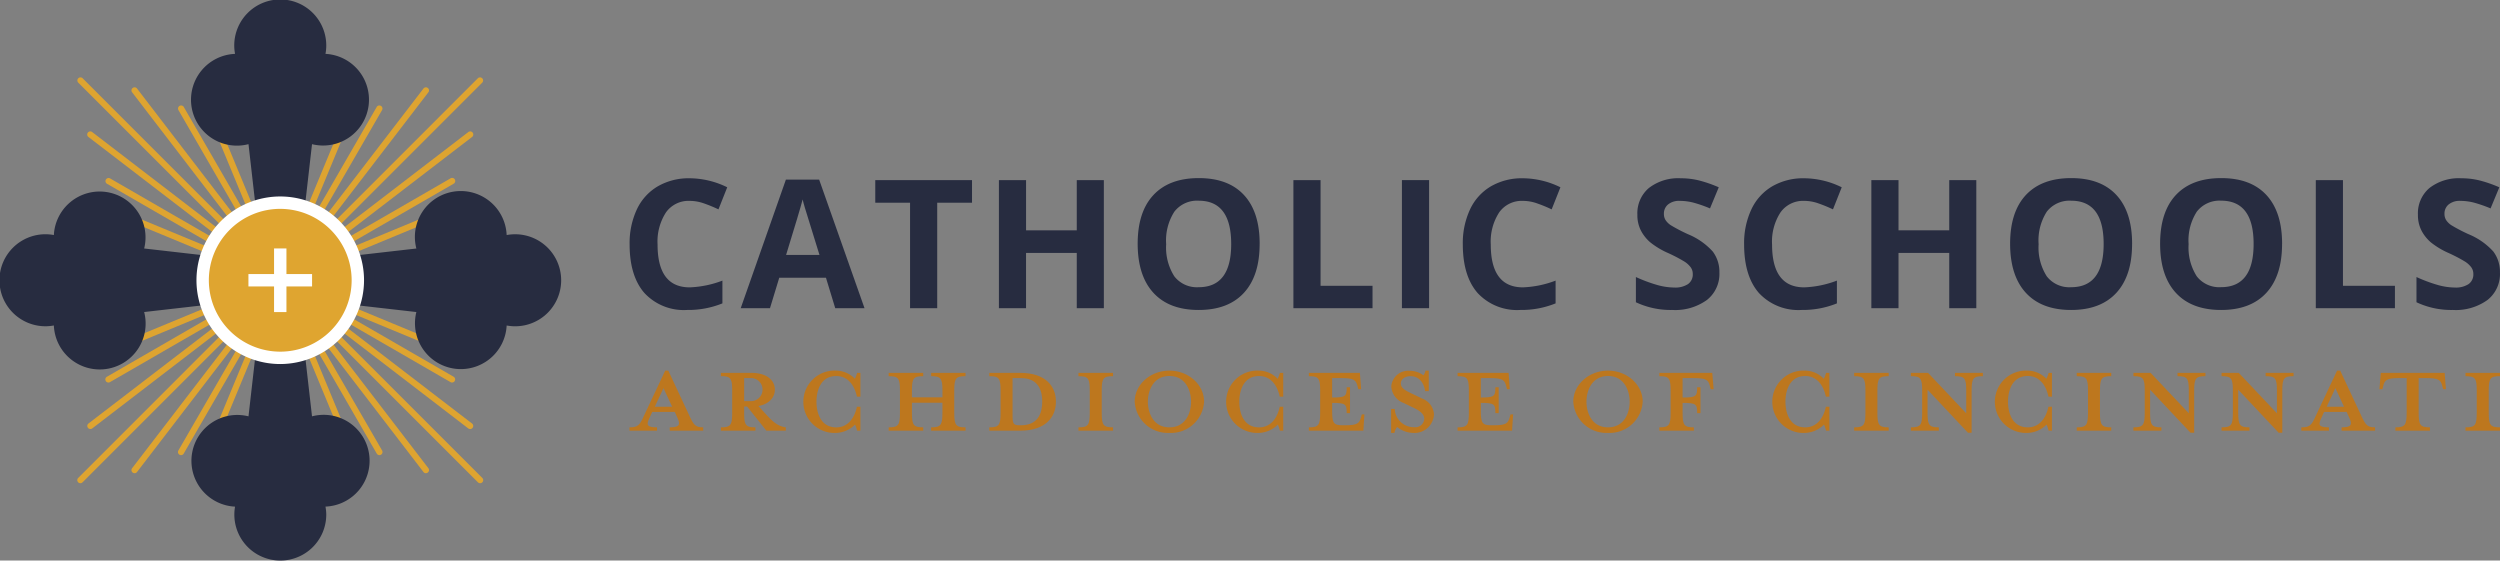 <svg xmlns="http://www.w3.org/2000/svg" xmlns:xlink="http://www.w3.org/1999/xlink" width="403.819" height="90.537" viewBox="0 0 403.819 90.537"><rect x="0" y="0" width="403.819" height="90.537" fill="#808080" stroke="none"/><defs><clipPath id="clip-path"><rect id="Rectangle_637" data-name="Rectangle 637" width="403.819" height="90.537" fill="none"></rect></clipPath></defs><g id="Group_3124" data-name="Group 3124" clip-path="url(#clip-path)"><path id="Path_5951" data-name="Path 5951" d="M72.7,73.2a.5.5,0,0,1-.353-.147L7.776,8.482a.5.5,0,0,1,.708-.705l64.57,64.571a.5.5,0,0,1-.353.852" transform="translate(4.853 4.854)" fill="#dea430"></path><path id="Path_5952" data-name="Path 5952" d="M8.13,73.2a.5.5,0,0,1-.353-.852L72.345,7.777a.5.5,0,0,1,.708.705L8.482,73.053a.5.5,0,0,1-.352.147" transform="translate(4.853 4.854)" fill="#dea430"></path><path id="Path_5953" data-name="Path 5953" d="M70.452,61.043a.5.5,0,0,1-.3-.1L8.816,13.878a.5.5,0,1,1,.609-.792l61.33,47.061a.5.5,0,0,1-.3.9" transform="translate(5.483 8.257)" fill="#dea430"></path><path id="Path_5954" data-name="Path 5954" d="M13.48,70.953a.5.5,0,0,1-.4-.8L60.145,8.817a.5.5,0,0,1,.793.61L13.878,70.759a.5.5,0,0,1-.4.195" transform="translate(8.256 5.483)" fill="#dea430"></path><path id="Path_5955" data-name="Path 5955" d="M66.4,50.612a.507.507,0,0,1-.249-.067L10.653,18.5a.5.5,0,0,1,.5-.865l55.5,32.042a.5.5,0,0,1-.25.933" transform="translate(6.617 11.177)" fill="#dea430"></path><path id="Path_5956" data-name="Path 5956" d="M18.07,66.9a.507.507,0,0,1-.249-.067.5.5,0,0,1-.183-.682l32.042-55.5a.5.5,0,0,1,.865.5L18.5,66.65a.5.5,0,0,1-.434.25" transform="translate(11.176 6.617)" fill="#dea430"></path><path id="Path_5957" data-name="Path 5957" d="M67.314,44.7a.524.524,0,0,1-.191-.038L10.309,21.134a.5.5,0,1,1,.384-.924L67.5,43.742a.5.5,0,0,1-.191.962" transform="translate(6.361 12.831)" fill="#dea430"></path><path id="Path_5958" data-name="Path 5958" d="M20.671,67.813a.524.524,0,0,1-.191-.038.5.5,0,0,1-.27-.654L43.743,10.309a.5.5,0,0,1,.923.383L21.133,67.505a.5.5,0,0,1-.461.308" transform="translate(12.83 6.362)" fill="#dea430"></path><path id="Path_5959" data-name="Path 5959" d="M10.5,44.7a.5.5,0,0,1-.193-.962L67.122,20.21a.5.5,0,0,1,.383.924L10.693,44.667a.538.538,0,0,1-.191.038" transform="translate(6.361 12.831)" fill="#dea430"></path><path id="Path_5960" data-name="Path 5960" d="M44.2,67.813a.5.5,0,0,1-.461-.308L20.21,10.693a.5.5,0,1,1,.923-.383L44.666,67.121a.5.5,0,0,1-.27.654.524.524,0,0,1-.191.038" transform="translate(12.83 6.362)" fill="#dea430"></path><path id="Path_5961" data-name="Path 5961" d="M10.9,50.612a.5.5,0,0,1-.25-.933l55.5-32.042a.5.5,0,1,1,.5.865l-55.5,32.042a.507.507,0,0,1-.249.067" transform="translate(6.617 11.177)" fill="#dea430"></path><path id="Path_5962" data-name="Path 5962" d="M50.114,66.9a.5.5,0,0,1-.434-.25l-32.042-55.5a.5.5,0,0,1,.865-.5l32.042,55.5a.5.5,0,0,1-.183.682.507.507,0,0,1-.249.067" transform="translate(11.176 6.617)" fill="#dea430"></path><path id="Path_5963" data-name="Path 5963" d="M9.119,61.043a.5.5,0,0,1-.3-.9L70.147,13.086a.5.5,0,1,1,.609.792L9.424,60.94a.506.506,0,0,1-.3.1" transform="translate(5.482 8.257)" fill="#dea430"></path><path id="Path_5964" data-name="Path 5964" d="M60.542,70.953a.5.5,0,0,1-.4-.195L13.084,9.427a.5.5,0,0,1,.793-.61L60.94,70.148a.5.5,0,0,1-.4.8" transform="translate(8.256 5.483)" fill="#dea430"></path><path id="Path_5965" data-name="Path 5965" d="M71.872,21.251a4.47,4.47,0,0,0-3.837,1.862A8.663,8.663,0,0,0,66.677,28.3q0,6.92,5.194,6.92a16.433,16.433,0,0,0,5.28-1.09v3.679a14.657,14.657,0,0,1-5.69,1.062,8.679,8.679,0,0,1-6.907-2.739q-2.39-2.739-2.392-7.861a12.853,12.853,0,0,1,1.175-5.654A8.478,8.478,0,0,1,66.713,18.9,9.973,9.973,0,0,1,71.872,17.6a13.92,13.92,0,0,1,6.057,1.456l-1.415,3.567a23.118,23.118,0,0,0-2.336-.962,6.965,6.965,0,0,0-2.305-.411" transform="translate(39.538 11.196)" fill="#272c40"></path><path id="Path_5966" data-name="Path 5966" d="M88.4,38.506l-1.5-4.924H79.358l-1.5,4.924H73.131l7.3-20.776H85.8l7.331,20.776ZM85.854,29.9q-2.081-6.695-2.343-7.572t-.375-1.387q-.469,1.814-2.675,8.959Z" transform="translate(46.514 11.278)" fill="#272c40"></path><path id="Path_5967" data-name="Path 5967" d="M96.423,38.472H92.035V21.433H86.417v-3.65h15.626v3.65h-5.62Z" transform="translate(54.964 11.311)" fill="#272c40"></path><path id="Path_5968" data-name="Path 5968" d="M115.577,38.472H111.2v-8.93h-8.195v8.93H98.623V17.783h4.386v8.108H111.2V17.783h4.373Z" transform="translate(62.728 11.311)" fill="#272c40"></path><path id="Path_5969" data-name="Path 5969" d="M132.024,28.225q0,5.139-2.547,7.9t-7.3,2.76q-4.758,0-7.3-2.76T112.323,28.2q0-5.166,2.556-7.891t7.325-2.724q4.768,0,7.3,2.745t2.524,7.9m-15.1,0a8.643,8.643,0,0,0,1.317,5.222,4.606,4.606,0,0,0,3.935,1.755q5.252,0,5.25-6.978T122.2,21.235A4.638,4.638,0,0,0,118.254,23a8.6,8.6,0,0,0-1.33,5.229" transform="translate(71.442 11.184)" fill="#272c40"></path><path id="Path_5970" data-name="Path 5970" d="M127.7,38.472V17.783h4.388V34.85h8.393v3.622Z" transform="translate(81.22 11.311)" fill="#272c40"></path><rect id="Rectangle_634" data-name="Rectangle 634" width="4.388" height="20.689" transform="translate(226.449 29.092)" fill="#272c40"></rect><path id="Path_5971" data-name="Path 5971" d="M154.134,21.251a4.47,4.47,0,0,0-3.836,1.862,8.663,8.663,0,0,0-1.358,5.186q0,6.92,5.194,6.92a16.433,16.433,0,0,0,5.279-1.09v3.679a14.657,14.657,0,0,1-5.69,1.062,8.679,8.679,0,0,1-6.907-2.739q-2.39-2.739-2.392-7.861a12.853,12.853,0,0,1,1.175-5.654,8.478,8.478,0,0,1,3.377-3.722,9.973,9.973,0,0,1,5.158-1.294,13.92,13.92,0,0,1,6.057,1.456l-1.415,3.567a23.122,23.122,0,0,0-2.336-.962,6.965,6.965,0,0,0-2.305-.411" transform="translate(91.86 11.196)" fill="#272c40"></path><path id="Path_5972" data-name="Path 5972" d="M175,32.842a5.349,5.349,0,0,1-2.017,4.416,8.765,8.765,0,0,1-5.612,1.613,13.162,13.162,0,0,1-5.859-1.245V33.551a24.207,24.207,0,0,0,3.545,1.315,10.474,10.474,0,0,0,2.654.383,3.767,3.767,0,0,0,2.214-.553,1.885,1.885,0,0,0,.772-1.641,1.807,1.807,0,0,0-.34-1.083,3.8,3.8,0,0,0-1-.913,25.4,25.4,0,0,0-2.683-1.4,12.785,12.785,0,0,1-2.843-1.713,6.41,6.41,0,0,1-1.515-1.911,5.465,5.465,0,0,1-.566-2.547,5.344,5.344,0,0,1,1.86-4.316,7.73,7.73,0,0,1,5.145-1.571,12.107,12.107,0,0,1,3.077.381,21.144,21.144,0,0,1,3.064,1.075l-1.415,3.411a20.739,20.739,0,0,0-2.739-.949,8.854,8.854,0,0,0-2.129-.268,2.812,2.812,0,0,0-1.911.581,1.906,1.906,0,0,0-.666,1.513,1.873,1.873,0,0,0,.268,1.011,2.949,2.949,0,0,0,.857.836,26.664,26.664,0,0,0,2.78,1.451,11.073,11.073,0,0,1,3.979,2.781A5.438,5.438,0,0,1,175,32.842" transform="translate(102.731 11.196)" fill="#272c40"></path><path id="Path_5973" data-name="Path 5973" d="M181.908,21.251a4.467,4.467,0,0,0-3.835,1.862,8.663,8.663,0,0,0-1.36,5.186q0,6.92,5.194,6.92a16.425,16.425,0,0,0,5.28-1.09v3.679a14.657,14.657,0,0,1-5.69,1.062,8.679,8.679,0,0,1-6.907-2.739q-2.39-2.739-2.392-7.861a12.83,12.83,0,0,1,1.176-5.654,8.484,8.484,0,0,1,3.375-3.722,9.977,9.977,0,0,1,5.158-1.294,13.91,13.91,0,0,1,6.057,1.456l-1.414,3.567a23.433,23.433,0,0,0-2.336-.962,6.974,6.974,0,0,0-2.307-.411" transform="translate(109.525 11.196)" fill="#272c40"></path><path id="Path_5974" data-name="Path 5974" d="M201.714,38.472h-4.373v-8.93h-8.195v8.93h-4.386V17.783h4.386v8.108h8.195V17.783h4.373Z" transform="translate(117.515 11.311)" fill="#272c40"></path><path id="Path_5975" data-name="Path 5975" d="M218.161,28.225q0,5.139-2.547,7.9t-7.3,2.76q-4.756,0-7.3-2.76T198.46,28.2q0-5.166,2.555-7.891t7.325-2.724q4.768,0,7.3,2.745t2.526,7.9m-15.1,0a8.631,8.631,0,0,0,1.317,5.222,4.6,4.6,0,0,0,3.933,1.755q5.252,0,5.252-6.978t-5.222-6.991A4.639,4.639,0,0,0,204.389,23a8.614,8.614,0,0,0-1.328,5.229" transform="translate(126.229 11.184)" fill="#272c40"></path><path id="Path_5976" data-name="Path 5976" d="M232.97,28.225q0,5.139-2.547,7.9t-7.3,2.76q-4.756,0-7.3-2.76T213.269,28.2q0-5.166,2.555-7.891t7.325-2.724q4.768,0,7.3,2.745t2.526,7.9m-15.1,0a8.643,8.643,0,0,0,1.317,5.222A4.6,4.6,0,0,0,223.12,35.2q5.252,0,5.252-6.978t-5.222-6.991A4.638,4.638,0,0,0,219.2,23a8.6,8.6,0,0,0-1.33,5.229" transform="translate(135.648 11.184)" fill="#272c40"></path><path id="Path_5977" data-name="Path 5977" d="M228.641,38.472V17.783h4.388V34.85h8.393v3.622Z" transform="translate(145.425 11.311)" fill="#272c40"></path><path id="Path_5978" data-name="Path 5978" d="M252.067,32.842a5.348,5.348,0,0,1-2.016,4.416,8.765,8.765,0,0,1-5.612,1.613,13.162,13.162,0,0,1-5.859-1.245V33.551a24.208,24.208,0,0,0,3.545,1.315,10.474,10.474,0,0,0,2.654.383,3.767,3.767,0,0,0,2.214-.553,1.885,1.885,0,0,0,.772-1.641,1.807,1.807,0,0,0-.34-1.083,3.822,3.822,0,0,0-1-.913,25.577,25.577,0,0,0-2.683-1.4,12.8,12.8,0,0,1-2.845-1.713,6.431,6.431,0,0,1-1.513-1.911,5.445,5.445,0,0,1-.568-2.547,5.341,5.341,0,0,1,1.862-4.316,7.73,7.73,0,0,1,5.145-1.571,12.126,12.126,0,0,1,3.077.381,21.06,21.06,0,0,1,3.063,1.075l-1.414,3.411a20.822,20.822,0,0,0-2.739-.949,8.868,8.868,0,0,0-2.13-.268,2.811,2.811,0,0,0-1.909.581,1.907,1.907,0,0,0-.667,1.513,1.86,1.86,0,0,0,.27,1.011,2.941,2.941,0,0,0,.856.836,26.757,26.757,0,0,0,2.781,1.451,11.064,11.064,0,0,1,3.977,2.781,5.428,5.428,0,0,1,1.075,3.418" transform="translate(151.747 11.196)" fill="#272c40"></path><path id="Path_5979" data-name="Path 5979" d="M52.7,83.1a7.372,7.372,0,0,0-.128-1.27A7.415,7.415,0,1,0,50.4,67.249L48.954,54.6a9.828,9.828,0,0,0,6.1-5.592l12.2,1.394a7.409,7.409,0,1,0,14.585,2.173,7.432,7.432,0,1,0,0-14.608,7.415,7.415,0,1,0-14.585,2.173l-12.2,1.394a9.835,9.835,0,0,0-6.1-5.594L50.4,23.286A7.408,7.408,0,1,0,52.573,8.7a7.4,7.4,0,0,0,.128-1.27,7.432,7.432,0,1,0-14.863,0,7.4,7.4,0,0,0,.128,1.27,7.415,7.415,0,1,0,2.173,14.584l1.5,13.164A9.256,9.256,0,0,0,36.7,41.67L23.286,40.137A7.408,7.408,0,1,0,8.7,37.964a7.4,7.4,0,0,0-1.27-.128,7.432,7.432,0,1,0,0,14.863,7.4,7.4,0,0,0,1.27-.128A7.415,7.415,0,1,0,23.286,50.4L36.7,48.867a9.256,9.256,0,0,0,4.939,5.221l-1.5,13.162a7.409,7.409,0,1,0-2.173,14.585A7.423,7.423,0,1,0,52.7,83.1" transform="translate(0 0.001)" fill="#272c40"></path><path id="Path_5980" data-name="Path 5980" d="M65.4,44.186c-.533,1.121-.533,1.569,1.2,1.569v.533H62.149v-.533c1.4,0,1.654-.365,2.354-1.906l3.418-7.257h.5l3.392,7.257c.7,1.513.982,1.906,2.241,1.906v.533H68.649v-.533c1.6,0,1.767-.448,1.234-1.569l-.42-.924H65.819Zm2.241-4.764-1.4,3h2.8Z" transform="translate(39.529 23.275)" fill="#bd771e"></path><path id="Path_5981" data-name="Path 5981" d="M74.931,42.251V43.26c0,1.989.252,2.353,1.821,2.353v.533H71.175v-.533c1.571,0,1.823-.363,1.823-2.353V39.672c0-1.989-.252-2.326-1.823-2.326v-.532h4.933c2.466,0,3.783,1.178,3.783,2.719,0,1.232-.924,2.325-2.662,2.634l1.289,1.4c1.121,1.234,1.934,1.878,3.138,2.045v.533H78.518l-3.11-3.9Zm1.148-4.6H74.931v3.727H76.08a1.864,1.864,0,0,0,0-3.727" transform="translate(45.27 23.416)" fill="#bd771e"></path><path id="Path_5982" data-name="Path 5982" d="M88,46.288a5.489,5.489,0,0,0-.335-.98,4.519,4.519,0,0,1-3.027,1.345,5.039,5.039,0,1,1,0-10.062,4.24,4.24,0,0,1,3,1.319A5.113,5.113,0,0,0,88,36.956h.532V40.8h-.56c-.448-2.074-1.626-3.334-3.334-3.334-2.523,0-3.2,2.353-3.2,4.147s.672,4.147,3.2,4.147c1.708,0,2.886-1.261,3.334-3.336h.56v3.868Z" transform="translate(50.446 23.274)" fill="#bd771e"></path><path id="Path_5983" data-name="Path 5983" d="M91.495,43.26c0,1.989.252,2.354,1.823,2.354v.532H87.74v-.532c1.569,0,1.821-.365,1.821-2.354V39.674c0-1.991-.252-2.326-1.821-2.326v-.533h5.577v.533c-1.571,0-1.823.335-1.823,2.326v1.093h4.933V39.674c0-1.991-.28-2.326-1.823-2.326v-.533h5.549v.533c-1.569,0-1.821.335-1.821,2.326V43.26c0,1.989.252,2.354,1.821,2.354v.532H94.6v-.532c1.543,0,1.823-.365,1.823-2.354V41.634H91.495Z" transform="translate(55.806 23.416)" fill="#bd771e"></path><path id="Path_5984" data-name="Path 5984" d="M97.675,45.613c1.569,0,1.821-.363,1.821-2.353V39.672c0-1.989-.252-2.326-1.821-2.326v-.532h5.016c4.007,0,5.744,2.1,5.744,4.651s-1.737,4.681-5.744,4.681H97.675Zm5.1-7.958H101.43v6.081c0,1.289.141,1.541,1.148,1.541h.2c2.914,0,3.447-2.13,3.447-3.84,0-1.652-.533-3.783-3.447-3.783" transform="translate(62.125 23.416)" fill="#bd771e"></path><path id="Path_5985" data-name="Path 5985" d="M106.479,46.146v-.532c1.569,0,1.821-.365,1.821-2.354V39.672c0-1.989-.252-2.325-1.821-2.325v-.533h5.577v.533c-1.571,0-1.823.335-1.823,2.325V43.26c0,1.989.252,2.354,1.823,2.354v.532Z" transform="translate(67.725 23.416)" fill="#bd771e"></path><path id="Path_5986" data-name="Path 5986" d="M117.634,46.652a5.362,5.362,0,0,1-5.605-5.044c0-2.747,2.523-5.016,5.605-5.016s5.605,2.269,5.605,5.016a5.363,5.363,0,0,1-5.605,5.044m0-9.191c-2.578,0-3.475,2.326-3.475,4.147,0,1.849.9,4.147,3.475,4.147,2.606,0,3.5-2.3,3.5-4.147,0-1.821-.9-4.147-3.5-4.147" transform="translate(71.255 23.275)" fill="#bd771e"></path><path id="Path_5987" data-name="Path 5987" d="M129.743,46.288a5.49,5.49,0,0,0-.335-.98,4.519,4.519,0,0,1-3.027,1.345,5.039,5.039,0,1,1,0-10.062,4.24,4.24,0,0,1,3,1.319,5.114,5.114,0,0,0,.365-.954h.532V40.8h-.56c-.448-2.074-1.626-3.334-3.334-3.334-2.523,0-3.2,2.353-3.2,4.147s.672,4.147,3.2,4.147c1.708,0,2.886-1.261,3.334-3.336h.56v3.868Z" transform="translate(76.997 23.274)" fill="#bd771e"></path><path id="Path_5988" data-name="Path 5988" d="M137.662,39.449h-.448l-.141-.533c-.252-.924-.56-1.26-2.549-1.26h-1.543v3.138c2.187,0,2.354-.2,2.354-1.654h.533v4.177h-.533c0-1.458-.167-1.654-2.354-1.654v1.289c0,1.989.254,2.326,1.71,2.326h.393c1.989,0,2.3-.337,2.551-1.261l.139-.5h.42l-.167,2.634h-8.8v-.533c1.569,0,1.823-.363,1.823-2.354V39.673c0-1.989-.254-2.326-1.823-2.326v-.532h8.239Z" transform="translate(82.194 23.416)" fill="#bd771e"></path><path id="Path_5989" data-name="Path 5989" d="M140.878,46.652a4.247,4.247,0,0,1-2.551-.952,2.009,2.009,0,0,0-.448.952h-.532V42.784h.587a3.068,3.068,0,0,0,3.14,2.943,1.443,1.443,0,0,0,1.625-1.345c0-.73-.645-1.289-1.793-1.823l-1.569-.756a3.008,3.008,0,0,1-1.962-2.691,2.741,2.741,0,0,1,2.969-2.493,3.661,3.661,0,0,1,2.215.728,1.592,1.592,0,0,0,.335-.756h.533V39.9h-.589c-.2-1.317-.926-2.41-2.382-2.41-.813,0-1.541.448-1.541,1.149,0,.73.587,1.121,1.934,1.737l1.569.757a2.885,2.885,0,0,1,1.849,2.521,3.156,3.156,0,0,1-3.39,3" transform="translate(87.358 23.275)" fill="#bd771e"></path><path id="Path_5990" data-name="Path 5990" d="M152.342,39.449h-.448l-.141-.533c-.252-.924-.56-1.26-2.549-1.26h-1.543v3.138c2.187,0,2.354-.2,2.354-1.654h.533v4.177h-.533c0-1.458-.167-1.654-2.354-1.654v1.289c0,1.989.254,2.326,1.71,2.326h.393c1.989,0,2.3-.337,2.551-1.261l.141-.5h.419l-.167,2.634h-8.8v-.533c1.569,0,1.823-.363,1.823-2.354V39.673c0-1.989-.254-2.326-1.823-2.326v-.532h8.239Z" transform="translate(91.531 23.416)" fill="#bd771e"></path><path id="Path_5991" data-name="Path 5991" d="M160.937,46.652a5.362,5.362,0,0,1-5.605-5.044c0-2.747,2.523-5.016,5.605-5.016s5.605,2.269,5.605,5.016a5.362,5.362,0,0,1-5.605,5.044m0-9.191c-2.578,0-3.475,2.326-3.475,4.147,0,1.849.9,4.147,3.475,4.147,2.606,0,3.5-2.3,3.5-4.147,0-1.821-.9-4.147-3.5-4.147" transform="translate(98.797 23.275)" fill="#bd771e"></path><path id="Path_5992" data-name="Path 5992" d="M169.405,45.614v.532h-5.577v-.532c1.571,0,1.823-.365,1.823-2.354V39.673c0-1.989-.252-2.326-1.823-2.326v-.532h8.548l.223,2.634h-.476l-.139-.533c-.224-.924-.533-1.26-2.551-1.26h-1.85v3.138c2.187,0,2.354-.2,2.354-1.654h.533v4.175h-.533c0-1.456-.167-1.652-2.354-1.652v1.6c0,1.989.254,2.354,1.823,2.354" transform="translate(104.201 23.416)" fill="#bd771e"></path><path id="Path_5993" data-name="Path 5993" d="M183.665,46.287a5.489,5.489,0,0,0-.335-.98,4.519,4.519,0,0,1-3.027,1.345,5.038,5.038,0,1,1,0-10.06,4.238,4.238,0,0,1,3,1.317,5.114,5.114,0,0,0,.365-.954h.533v3.84h-.561c-.448-2.074-1.626-3.336-3.334-3.336-2.523,0-3.2,2.354-3.2,4.147s.672,4.149,3.2,4.149c1.708,0,2.886-1.261,3.334-3.336h.561v3.868Z" transform="translate(111.293 23.275)" fill="#bd771e"></path><path id="Path_5994" data-name="Path 5994" d="M183.062,46.146v-.532c1.569,0,1.821-.365,1.821-2.354V39.672c0-1.989-.252-2.325-1.821-2.325v-.533h5.577v.533c-1.569,0-1.823.335-1.823,2.325V43.26c0,1.989.254,2.354,1.823,2.354v.532Z" transform="translate(116.435 23.416)" fill="#bd771e"></path><path id="Path_5995" data-name="Path 5995" d="M198.471,39.673v6.809h-.589l-6.529-6.95v3.727c0,1.991.254,2.354,1.823,2.354v.533h-4.512v-.533c1.569,0,1.821-.363,1.821-2.354V39.673c0-1.989-.252-2.326-1.821-2.326v-.532h2.775l6.165,6.529V39.673c0-1.989-.252-2.326-1.821-2.326v-.532h4.511v.532c-1.569,0-1.821.337-1.821,2.326" transform="translate(119.997 23.416)" fill="#bd771e"></path><path id="Path_5996" data-name="Path 5996" d="M205.639,46.287a5.492,5.492,0,0,0-.335-.98,4.519,4.519,0,0,1-3.027,1.345,5.038,5.038,0,1,1,0-10.06,4.238,4.238,0,0,1,3,1.317,5.112,5.112,0,0,0,.365-.954h.533v3.84h-.561c-.448-2.074-1.625-3.336-3.334-3.336-2.523,0-3.2,2.354-3.2,4.147s.672,4.149,3.2,4.149c1.71,0,2.886-1.261,3.334-3.336h.561v3.868Z" transform="translate(125.269 23.275)" fill="#bd771e"></path><path id="Path_5997" data-name="Path 5997" d="M205.036,46.146v-.532c1.569,0,1.823-.365,1.823-2.354V39.672c0-1.989-.254-2.325-1.823-2.325v-.533h5.577v.533c-1.569,0-1.823.335-1.823,2.325V43.26c0,1.989.254,2.354,1.823,2.354v.532Z" transform="translate(130.411 23.416)" fill="#bd771e"></path><path id="Path_5998" data-name="Path 5998" d="M220.445,39.673v6.809h-.589l-6.529-6.95v3.727c0,1.991.254,2.354,1.823,2.354v.533h-4.512v-.533c1.569,0,1.821-.363,1.821-2.354V39.673c0-1.989-.252-2.326-1.821-2.326v-.532h2.775l6.165,6.529V39.673c0-1.989-.252-2.326-1.821-2.326v-.532h4.511v.532c-1.569,0-1.821.337-1.821,2.326" transform="translate(133.974 23.416)" fill="#bd771e"></path><path id="Path_5999" data-name="Path 5999" d="M229.147,39.673v6.809h-.589l-6.531-6.95v3.727c0,1.991.254,2.354,1.823,2.354v.533h-4.512v-.533c1.569,0,1.823-.363,1.823-2.354V39.673c0-1.989-.254-2.326-1.823-2.326v-.532h2.775l6.165,6.529V39.673c0-1.989-.252-2.326-1.821-2.326v-.532h4.511v.532c-1.569,0-1.819.337-1.819,2.326" transform="translate(139.507 23.416)" fill="#bd771e"></path><path id="Path_6000" data-name="Path 6000" d="M230.467,44.186c-.533,1.121-.533,1.569,1.2,1.569v.533h-4.455v-.533c1.4,0,1.654-.365,2.354-1.906l3.418-7.257h.506l3.39,7.257c.7,1.513.982,1.906,2.241,1.906v.533h-5.407v-.533c1.6,0,1.765-.448,1.232-1.569l-.42-.924h-3.642Zm2.241-4.764-1.4,3h2.8Z" transform="translate(144.519 23.275)" fill="#bd771e"></path><path id="Path_6001" data-name="Path 6001" d="M238.09,37.655c-2.017,0-2.326.337-2.551,1.261l-.139.532h-.478l.224-2.634h10.314l.2,2.634h-.448l-.141-.532c-.252-.924-.533-1.261-2.551-1.261h-1.26V43.26c0,1.989.252,2.354,1.821,2.354v.532H237.5v-.532c1.541,0,1.823-.365,1.823-2.354V37.655Z" transform="translate(149.421 23.416)" fill="#bd771e"></path><path id="Path_6002" data-name="Path 6002" d="M243.419,46.146v-.532c1.569,0,1.819-.365,1.819-2.354V39.672c0-1.989-.25-2.325-1.819-2.325v-.533h5.576v.533c-1.569,0-1.821.335-1.821,2.325V43.26c0,1.989.252,2.354,1.821,2.354v.532Z" transform="translate(154.824 23.416)" fill="#bd771e"></path><path id="Path_6003" data-name="Path 6003" d="M45.075,32.541A12.533,12.533,0,1,1,32.543,20.009,12.532,12.532,0,0,1,45.075,32.541" transform="translate(12.727 12.727)" fill="#dfa530"></path><path id="Path_6004" data-name="Path 6004" d="M32.93,46.464A13.533,13.533,0,1,1,46.464,32.932,13.549,13.549,0,0,1,32.93,46.464m0-25.066A11.533,11.533,0,1,0,44.463,32.932,11.545,11.545,0,0,0,32.93,21.4" transform="translate(12.337 12.338)" fill="#fff"></path><line id="Line_67" data-name="Line 67" y2="10.279" transform="translate(45.268 40.129)" fill="#d29861"></line><rect id="Rectangle_635" data-name="Rectangle 635" width="2.001" height="10.279" transform="translate(44.268 40.13)" fill="#fff"></rect><line id="Line_68" data-name="Line 68" x1="10.279" transform="translate(40.129 45.269)" fill="#d29861"></line><rect id="Rectangle_636" data-name="Rectangle 636" width="10.279" height="2.001" transform="translate(40.129 44.268)" fill="#fff"></rect></g></svg>
